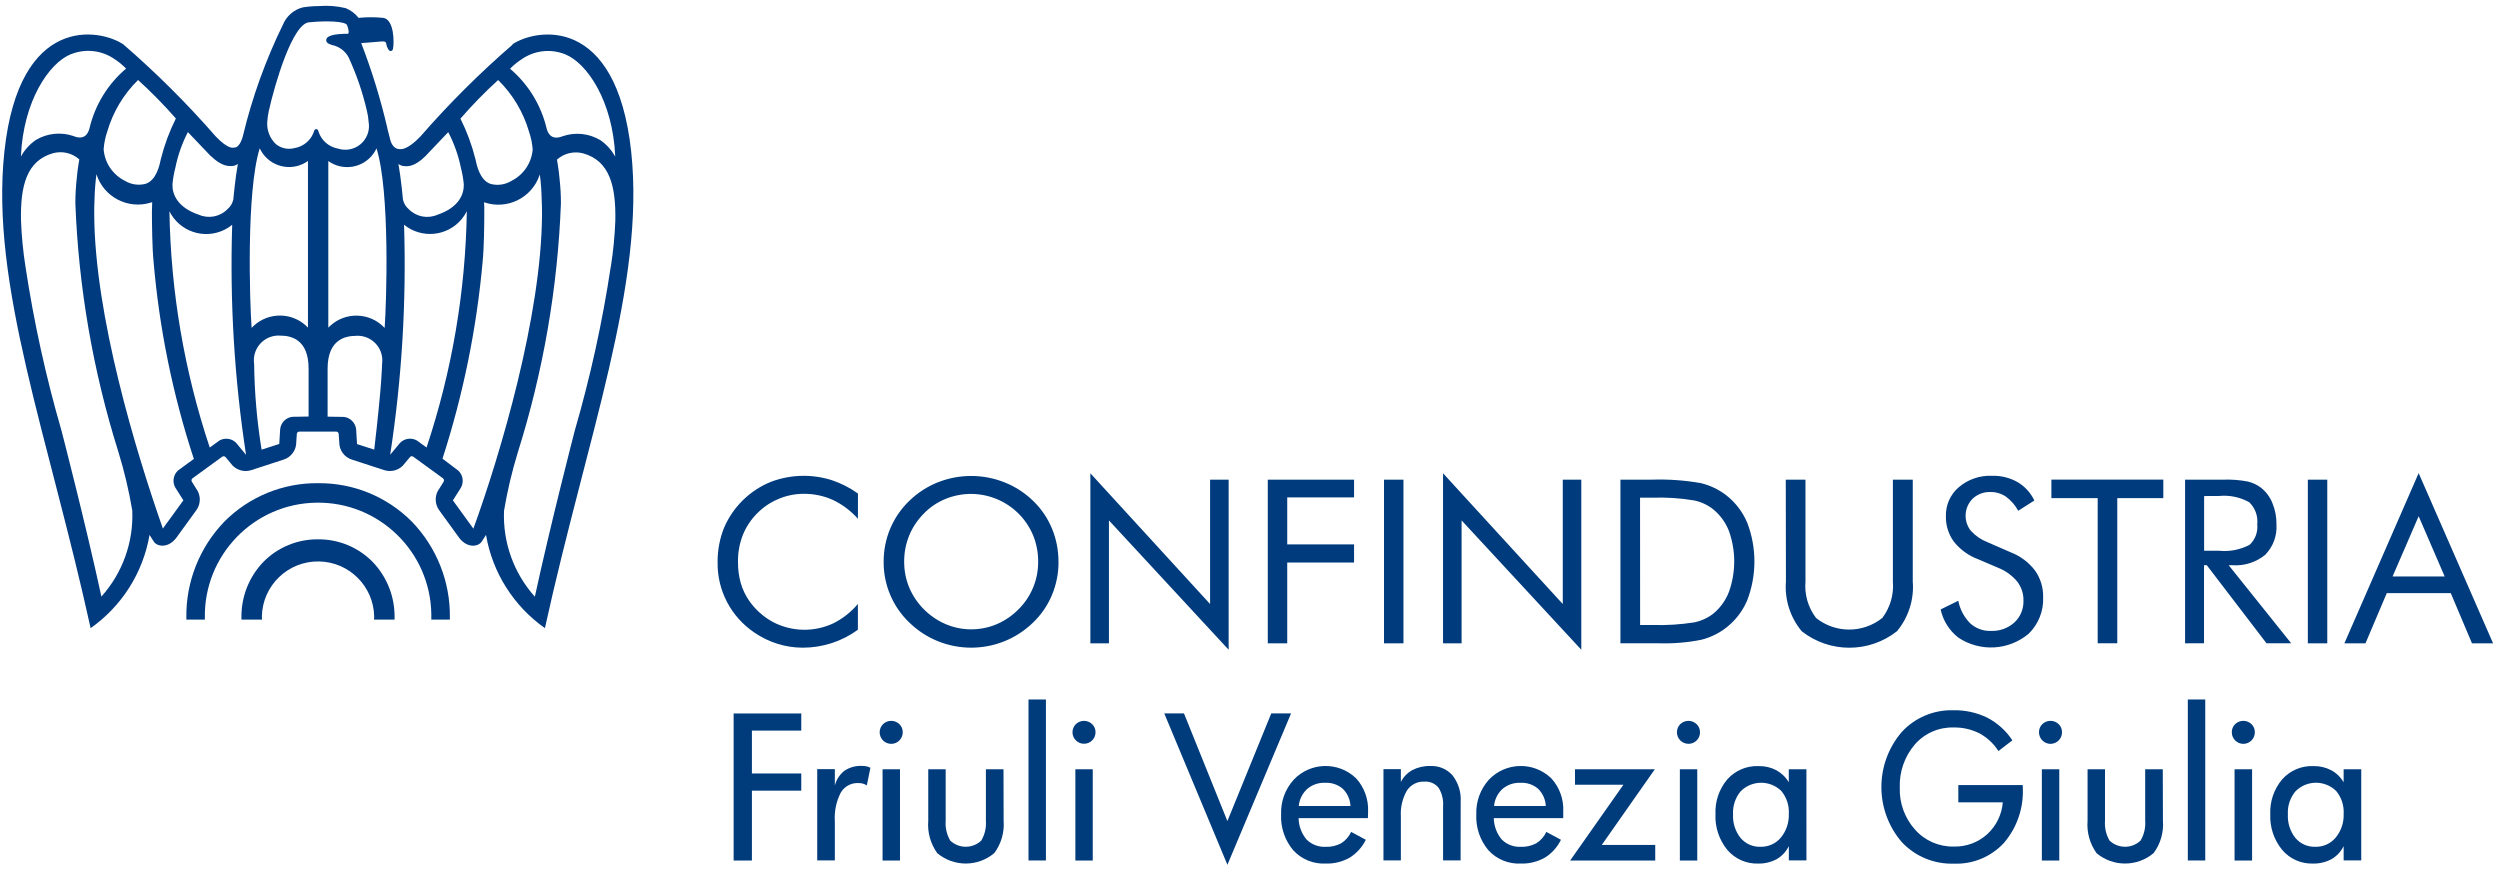 <?xml version="1.0" encoding="utf-8"?>
<!-- Generator: Adobe Illustrator 16.0.0, SVG Export Plug-In . SVG Version: 6.00 Build 0)  -->
<!DOCTYPE svg PUBLIC "-//W3C//DTD SVG 1.1//EN" "http://www.w3.org/Graphics/SVG/1.1/DTD/svg11.dtd">
<svg version="1.1" id="Layer_1" xmlns="http://www.w3.org/2000/svg" xmlns:xlink="http://www.w3.org/1999/xlink" x="0px" y="0px"
	 width="157.419px" height="56.062px" viewBox="0.001 0.002 157.419 56.062" enable-background="new 0.001 0.002 157.419 56.062"
	 xml:space="preserve">
<path id="CONFINDUSTRIA" fill="#003B7D" d="M54.023,32.668c-0.441-0.498-0.978-0.901-1.577-1.187
	c-0.581-0.26-1.212-0.392-1.85-0.385c-0.549,0.003-1.092,0.113-1.595,0.333c-0.506,0.211-0.965,0.526-1.348,0.922
	c-0.384,0.39-0.687,0.854-0.889,1.366c-0.202,0.534-0.303,1.101-0.294,1.673c-0.004,0.446,0.054,0.894,0.174,1.325
	c0.114,0.396,0.293,0.773,0.527,1.112c0.392,0.565,0.915,1.03,1.524,1.355c1.182,0.608,2.58,0.633,3.784,0.067
	c0.592-0.297,1.116-0.71,1.541-1.218v1.624c-1.01,0.738-2.227,1.132-3.477,1.13c-0.54,0-1.077-0.084-1.59-0.246
	c-0.517-0.161-1.005-0.4-1.45-0.706c-1.473-0.991-2.345-2.654-2.317-4.43c-0.007-0.736,0.13-1.472,0.402-2.158
	c0.563-1.321,1.628-2.368,2.961-2.906c1.226-0.462,2.572-0.499,3.822-0.104c0.59,0.196,1.147,0.481,1.653,0.842L54.023,32.668z
	 M61.149,39.63c0.552,0,1.098-0.107,1.607-0.321c0.517-0.221,0.984-0.541,1.377-0.938c0.8-0.793,1.248-1.875,1.238-3
	c0.004-0.564-0.101-1.127-0.312-1.649c-0.895-2.159-3.368-3.187-5.531-2.3c-0.51,0.21-0.974,0.521-1.358,0.921
	c-0.396,0.397-0.71,0.867-0.922,1.386c-0.211,0.522-0.318,1.078-0.313,1.643c-0.003,0.553,0.103,1.104,0.313,1.617
	c0.439,1.039,1.265,1.868,2.302,2.315c0.505,0.214,1.048,0.324,1.596,0.327H61.149z M66.653,35.379
	c0.005,0.712-0.136,1.422-0.409,2.082c-0.273,0.655-0.677,1.246-1.188,1.738c-2.171,2.113-5.63,2.113-7.8,0
	c-1.04-0.996-1.624-2.379-1.614-3.82c-0.002-0.72,0.136-1.429,0.414-2.089c0.276-0.658,0.685-1.255,1.2-1.75
	c0.514-0.499,1.121-0.896,1.786-1.162c1.355-0.541,2.866-0.541,4.219,0c0.669,0.266,1.277,0.66,1.792,1.162
	c0.512,0.492,0.916,1.085,1.189,1.743c0.273,0.665,0.413,1.376,0.408,2.096H66.653z M68.659,40.509V29.803l7.538,8.233v-7.83h1.169
	v10.709l-7.538-8.144v7.742L68.659,40.509z M79.83,40.509V30.204h5.433v1.119h-4.208v2.958h4.208v1.141h-4.208v5.088H79.83z
	 M87.149,40.509V30.204h1.225v10.306H87.149z M90.866,40.509V29.803l7.539,8.233v-7.83h1.167v10.709l-7.538-8.144v7.742
	L90.866,40.509z M103.275,39.356h0.782c0.881,0.027,1.763-0.028,2.634-0.166c0.444-0.092,0.862-0.284,1.216-0.568
	c0.432-0.364,0.763-0.832,0.965-1.359c0.438-1.234,0.438-2.581,0-3.816c-0.203-0.526-0.535-0.991-0.969-1.355
	c-0.359-0.29-0.783-0.489-1.236-0.581c-0.862-0.144-1.739-0.201-2.613-0.171h-0.783L103.275,39.356z M102.036,40.509V30.204h1.979
	c1.035-0.033,2.071,0.04,3.093,0.22c0.566,0.139,1.101,0.392,1.565,0.743c0.593,0.456,1.056,1.06,1.346,1.748
	c0.604,1.57,0.604,3.312,0,4.887c-0.29,0.688-0.755,1.287-1.35,1.743c-0.457,0.349-0.979,0.6-1.538,0.741
	c-0.884,0.177-1.784,0.251-2.685,0.221L102.036,40.509z M112.447,30.204h1.24v6.415c-0.071,0.818,0.166,1.636,0.665,2.294
	c1.22,0.975,2.952,0.975,4.173,0c0.498-0.658,0.734-1.476,0.666-2.294v-6.415h1.252v6.415c0.091,1.132-0.268,2.256-0.996,3.131
	c-1.758,1.383-4.237,1.383-5.995,0c-0.728-0.875-1.085-1.999-0.996-3.131L112.447,30.204z M126.623,34.786
	c0.602,0.232,1.128,0.629,1.519,1.141c0.347,0.492,0.526,1.083,0.511,1.682c0.036,0.857-0.293,1.689-0.906,2.292
	c-1.259,1.063-3.068,1.162-4.437,0.248c-0.567-0.443-0.961-1.071-1.112-1.772l1.112-0.547c0.101,0.535,0.361,1.027,0.744,1.417
	c0.352,0.323,0.817,0.498,1.298,0.482c0.547,0.025,1.083-0.165,1.491-0.532c0.382-0.354,0.59-0.859,0.57-1.383
	c0.009-0.435-0.132-0.855-0.397-1.198c-0.321-0.383-0.734-0.679-1.199-0.863l-1.253-0.534c-0.602-0.223-1.129-0.606-1.532-1.108
	c-0.341-0.467-0.519-1.036-0.503-1.617c-0.016-0.697,0.284-1.364,0.816-1.817c0.581-0.492,1.324-0.746,2.085-0.716
	c0.562-0.015,1.116,0.12,1.607,0.395c0.462,0.272,0.831,0.676,1.062,1.162l-1.016,0.646c-0.188-0.348-0.453-0.654-0.773-0.89
	c-0.287-0.192-0.625-0.297-0.973-0.29c-0.416-0.016-0.823,0.137-1.128,0.423c-0.544,0.549-0.589,1.425-0.102,2.026
	c0.291,0.315,0.648,0.558,1.049,0.713L126.623,34.786z M132.087,40.509v-9.141h-2.915v-1.168h7.047v1.168h-2.898v9.138
	L132.087,40.509z M137.59,40.509V30.204h2.421c0.509-0.016,1.016,0.021,1.517,0.116c0.309,0.071,0.599,0.205,0.849,0.398
	c0.317,0.253,0.562,0.584,0.711,0.96c0.175,0.423,0.261,0.874,0.256,1.333c0.05,0.714-0.208,1.414-0.708,1.927
	c-0.582,0.475-1.322,0.709-2.073,0.655h-0.226l3.936,4.916h-1.555l-3.76-4.916h-0.175v4.916H137.59z M138.789,31.237v3.444h0.938
	c0.663,0.067,1.331-0.062,1.922-0.37c0.357-0.327,0.536-0.807,0.485-1.29c0.058-0.518-0.128-1.027-0.501-1.393
	c-0.58-0.323-1.247-0.462-1.908-0.396L138.789,31.237z M145.32,40.509V30.204h1.224v10.306H145.32z M152.298,32.507l-1.642,3.793
	h3.281L152.298,32.507z M152.298,29.794l4.686,10.715h-1.329l-1.335-3.161h-4.028l-1.342,3.161h-1.328L152.298,29.794z"/>
<g id="Raggruppa_87" transform="translate(0)">
	<path id="Tracciato_183" fill="#003A7F" d="M32.293,2.798c-2.069,1.789-4.011,3.722-5.809,5.786
		c-0.837,0.884-1.253,0.808-1.253,0.808c-0.519,0.045-0.652-0.573-0.652-0.573c-0.061-0.245-0.122-0.48-0.182-0.707v-0.02
		c-0.424-1.829-0.976-3.626-1.652-5.378c0,0,0.774-0.05,1.194-0.094c0.423-0.044,0.359,0.073,0.41,0.263
		c0,0,0.106,0.334,0.238,0.334c0.078,0.002,0.145-0.055,0.157-0.131c0.085-0.361,0.087-1.866-0.615-1.959
		c-0.514-0.052-1.034-0.052-1.548,0c-0.214-0.273-0.496-0.484-0.817-0.614c-0.549-0.13-1.116-0.174-1.679-0.128
		c-0.342,0.001-0.685,0.029-1.024,0.083c-0.558,0.146-1.017,0.543-1.239,1.075c-1.093,2.232-1.938,4.578-2.519,6.993
		c0,0-0.177,0.798-0.57,0.757c0,0-0.321,0.174-1.158-0.711c-1.798-2.063-3.74-3.996-5.81-5.786C6.29,1.805,1.21,0.871,0.278,9.542
		c-0.901,8.363,2.776,17.928,5.429,30.012c1.968-1.385,3.303-3.495,3.71-5.869l0.275,0.429c0.228,0.33,0.93,0.413,1.427-0.271
		l1.228-1.692c0.313-0.41,0.313-0.982,0-1.392l-0.263-0.423c-0.046-0.069-0.028-0.164,0.04-0.217l1.866-1.357
		c0.071-0.05,0.165-0.038,0.22,0.031l0.314,0.375c0.295,0.425,0.838,0.599,1.324,0.429l1.987-0.648
		c0.495-0.144,0.832-0.604,0.822-1.12l0.033-0.495c0-0.087,0.07-0.155,0.156-0.155l0,0h2.326c0.087,0,0.156,0.068,0.156,0.155l0,0
		l0.035,0.495c-0.011,0.517,0.326,0.977,0.821,1.12l1.986,0.648c0.487,0.17,1.031-0.004,1.325-0.429l0.313-0.375
		c0.052-0.072,0.151-0.084,0.22-0.031l0,0l1.864,1.357c0.069,0.053,0.085,0.147,0.042,0.217l-0.263,0.423
		c-0.313,0.409-0.313,0.981,0,1.392l1.226,1.692c0.499,0.685,1.202,0.602,1.43,0.271l0.277-0.429
		c0.407,2.374,1.742,4.484,3.709,5.869c2.654-12.084,6.33-21.648,5.432-30.012c-0.941-8.672-6.014-7.736-7.488-6.745L32.293,2.798z
		 M13.286,9.832c0.681,0.664,1.119,0.626,1.299,0.626c0.144-0.001,0.282-0.05,0.395-0.137c-0.164,0.873-0.289,2.24-0.289,2.248
		c-0.051,0.233-0.178,0.443-0.36,0.598c-0.471,0.485-1.193,0.626-1.815,0.354c-1.344-0.453-1.678-1.295-1.655-1.917
		c0.033-0.359,0.095-0.715,0.188-1.064c0.156-0.773,0.421-1.52,0.783-2.22c0.131,0.144,1.447,1.517,1.447,1.517L13.286,9.832z
		 M8.695,5.038C9.533,5.8,10.329,6.61,11.075,7.463c-0.404,0.807-0.719,1.657-0.939,2.533c-0.08,0.369-0.27,1.36-0.974,1.583
		c-0.442,0.114-0.912,0.043-1.3-0.194c-0.763-0.381-1.27-1.133-1.335-1.983c0.027-0.381,0.106-0.758,0.229-1.12
		C7.114,7.053,7.781,5.936,8.695,5.038z M4.476,3.413c0.926-0.372,1.979-0.241,2.787,0.345C7.507,3.921,7.736,4.11,7.94,4.321
		C6.788,5.297,5.981,6.617,5.635,8.086C5.574,8.311,5.386,8.884,4.618,8.566C3.832,8.299,2.969,8.391,2.257,8.817
		c-0.39,0.27-0.711,0.627-0.939,1.043c0.146-3.493,1.768-5.893,3.151-6.448H4.476z M6.386,37.569
		c-0.993-4.585-2.505-10.427-2.52-10.475c-0.98-3.384-1.736-6.83-2.263-10.314c-0.151-0.965-0.246-1.938-0.281-2.914
		c-0.039-2.158,0.35-3.743,2.023-4.219c0.581-0.155,1.203-0.008,1.65,0.393c0,0-0.125,0.705-0.155,1.136
		c-0.062,0.536-0.094,1.074-0.095,1.614c0.202,5.316,1.113,10.583,2.708,15.66c0.374,1.214,0.666,2.45,0.877,3.701
		c0.083,1.987-0.613,3.93-1.941,5.411L6.386,37.569z M11.204,29.634c-0.295,0.276-0.364,0.719-0.164,1.07l0.508,0.802l-1.291,1.777
		c-1.715-4.876-4.294-13.426-4.323-19.791c0-0.314,0-0.627,0.02-0.939c0.011-0.529,0.051-1.057,0.12-1.581
		c0.456,1.441,1.996,2.239,3.436,1.782c0.024-0.007,0.049-0.016,0.074-0.024c-0.009,0.199-0.016,0.377-0.016,0.611
		c0,0.737,0.017,2.257,0.101,3.108c0.36,4.235,1.212,8.413,2.539,12.451l-1.003,0.73V29.634z M14.892,27.909
		c-0.273-0.297-0.717-0.369-1.071-0.171l-0.612,0.445c-1.602-4.801-2.458-9.818-2.539-14.878c0.638,1.281,2.193,1.8,3.472,1.161
		c0.172-0.085,0.333-0.189,0.48-0.309c-0.156,4.845,0.136,9.694,0.872,14.487l-0.602-0.731V27.909z M15.844,20.654
		c-0.114-1.566-0.349-8.579,0.512-11.313c0.473,1.02,1.684,1.463,2.704,0.99c0.116-0.054,0.228-0.119,0.332-0.194v10.493
		c-0.925-0.975-2.466-1.014-3.441-0.089c-0.037,0.035-0.072,0.071-0.107,0.108V20.654z M19.435,26.231l-1.029,0.016
		c-0.402,0.051-0.717,0.367-0.763,0.77c0,0-0.044,0.704-0.058,0.939l-1.112,0.36c-0.292-1.783-0.448-3.587-0.47-5.395
		c-0.128-0.851,0.456-1.643,1.306-1.773c0.122-0.019,0.248-0.023,0.371-0.011c0.627,0,1.752,0.224,1.752,2.061v3.025L19.435,26.231z
		 M20.039,8.233c-0.017-0.07-0.084-0.112-0.155-0.097c-0.047,0.01-0.086,0.049-0.096,0.097c-0.173,0.576-0.66,1-1.252,1.096
		c-0.41,0.106-0.845,0.011-1.17-0.258c-0.376-0.362-0.572-0.872-0.537-1.392c0.014-0.228,0.046-0.453,0.094-0.676
		c0.375-1.688,1.513-5.6,2.575-5.6h0.014c1.046-0.107,2.236-0.06,2.34,0.177c0.084,0.194,0.136,0.456,0.084,0.53
		c0,0-0.014,0.018-0.055,0.018c-0.109,0-1.056-0.01-1.28,0.252c-0.046,0.051-0.066,0.12-0.056,0.188
		c0.027,0.157,0.192,0.213,0.383,0.273c0.436,0.091,0.808,0.371,1.019,0.762c0.505,1.09,0.894,2.229,1.162,3.398
		c0.054,0.222,0.089,0.447,0.103,0.675c0.145,0.811-0.394,1.586-1.207,1.731c-0.24,0.043-0.486,0.027-0.717-0.047
		c-0.603-0.107-1.089-0.549-1.252-1.138L20.039,8.233z M23.567,28.314l-1.084-0.349l-0.058-0.941
		c-0.048-0.402-0.364-0.721-0.767-0.77l-1.029-0.016v-3.027c0-1.835,1.127-2.054,1.752-2.061c0.855-0.076,1.612,0.556,1.689,1.412
		c0.01,0.125,0.006,0.25-0.012,0.374c0,0,0,1.198-0.494,5.387L23.567,28.314z M24.223,20.654c-0.917-0.985-2.458-1.042-3.442-0.125
		c-0.037,0.034-0.072,0.07-0.107,0.106V10.142c0.913,0.656,2.186,0.447,2.841-0.465c0.075-0.105,0.141-0.216,0.194-0.333
		c0.861,2.735,0.626,9.741,0.512,11.313L24.223,20.654z M32.804,3.765c0.808-0.586,1.858-0.716,2.784-0.344
		c1.387,0.557,3.008,2.955,3.153,6.447c-0.228-0.416-0.549-0.773-0.939-1.042c-0.712-0.426-1.575-0.517-2.361-0.25
		c-0.768,0.313-0.956-0.256-1.019-0.479c-0.346-1.47-1.153-2.79-2.304-3.767c0.206-0.212,0.434-0.4,0.678-0.564H32.804z
		 M31.371,5.044c0.915,0.899,1.582,2.015,1.941,3.246c0.124,0.362,0.202,0.738,0.231,1.12c-0.067,0.849-0.574,1.602-1.337,1.982
		c-0.388,0.237-0.857,0.308-1.3,0.195c-0.705-0.224-0.892-1.214-0.973-1.584c-0.22-0.875-0.535-1.724-0.939-2.532
		c0.743-0.856,1.537-1.668,2.375-2.432L31.371,5.044z M25.481,10.467c0.18,0.01,0.626,0.042,1.3-0.626c0,0,1.314-1.374,1.444-1.518
		c0.366,0.699,0.633,1.446,0.792,2.219c0.092,0.349,0.154,0.705,0.188,1.064c0.021,0.627-0.314,1.465-1.655,1.917
		c-0.62,0.272-1.343,0.131-1.816-0.354c-0.182-0.154-0.307-0.364-0.359-0.597c0,0-0.125-1.375-0.286-2.248
		c0.113,0.088,0.251,0.137,0.394,0.138L25.481,10.467z M26.245,27.735c-0.355-0.197-0.798-0.125-1.072,0.174
		c0,0-0.446,0.546-0.603,0.729c0.736-4.79,1.028-9.639,0.874-14.486c1.109,0.904,2.741,0.737,3.643-0.372
		c0.121-0.148,0.223-0.309,0.309-0.479c-0.081,5.06-0.936,10.076-2.536,14.879l-0.614-0.445L26.245,27.735z M29.809,33.291
		l-1.291-1.781l0.506-0.799c0.198-0.354,0.132-0.794-0.164-1.073l-0.996-0.755c1.303-4.034,2.152-8.204,2.529-12.426
		c0.087-0.852,0.103-2.372,0.103-3.108c0-0.233,0-0.412-0.014-0.611c1.428,0.498,2.99-0.258,3.487-1.686
		c0.008-0.023,0.017-0.047,0.024-0.071c0.067,0.524,0.107,1.052,0.116,1.581c0.015,0.313,0.023,0.627,0.021,0.939
		C34.103,19.865,31.502,28.633,29.809,33.291L29.809,33.291z M38.46,16.787c-0.524,3.485-1.281,6.93-2.263,10.314
		c-0.013,0.051-1.526,5.889-2.518,10.475c-1.329-1.484-2.024-3.424-1.941-5.412c0.209-1.251,0.503-2.489,0.875-3.7
		c1.597-5.077,2.507-10.345,2.708-15.663c0-0.539-0.032-1.078-0.094-1.613c-0.033-0.43-0.155-1.135-0.155-1.135
		c0.447-0.401,1.069-0.549,1.649-0.394c1.673,0.47,2.063,2.06,2.026,4.22c-0.036,0.976-0.13,1.948-0.283,2.912L38.46,16.787z"/>
	<path id="Tracciato_184" fill="#003A7F" d="M20.033,30.427c-2.215-0.024-4.344,0.85-5.903,2.419
		c-1.564,1.618-2.426,3.793-2.395,6.04c0,0.044,0,0.089,0,0.131H12.9c0-0.045,0-0.087,0-0.131c-0.058-3.937,3.086-7.176,7.025-7.232
		c3.937-0.06,7.177,3.086,7.235,7.022c0,0.07,0,0.141,0,0.21c0,0.044,0,0.089,0,0.131h1.168c0-0.045,0-0.087,0-0.131
		c0.031-2.247-0.83-4.422-2.395-6.04c-1.56-1.569-3.69-2.443-5.905-2.419H20.033z"/>
	<path id="Tracciato_185" fill="#003A7F" d="M20.03,33.962c-1.288-0.012-2.526,0.495-3.433,1.41
		c-0.912,0.941-1.413,2.205-1.393,3.514c0,0.044,0,0.086,0,0.131h1.295c0-0.065-0.009-0.131-0.009-0.203
		c0.041-1.951,1.658-3.502,3.611-3.459c1.894,0.039,3.421,1.565,3.461,3.459c0,0.07,0,0.138-0.012,0.203h1.296
		c0-0.045,0-0.087,0-0.131c0.019-1.309-0.481-2.572-1.393-3.514c-0.907-0.915-2.147-1.424-3.437-1.41H20.03z"/>
</g>
<g id="Raggruppa_88" transform="translate(29.406 27.888)">
	<path id="Tracciato_186" fill="#003C7C" d="M21.049,21.901h-3.108v4.398H16.79v-9.261h4.259v1.078h-3.108v2.701h3.108V21.901z"/>
	<path id="Tracciato_187" fill="#003C7C" d="M25.403,20.46l-0.226,1.109c-0.079-0.051-0.164-0.087-0.255-0.116
		c-0.089-0.023-0.185-0.032-0.278-0.032c-0.453-0.022-0.877,0.21-1.107,0.602c-0.285,0.551-0.413,1.172-0.374,1.79v2.479h-1.109
		v-5.747h1.109v1.031c0.094-0.373,0.312-0.704,0.616-0.938c0.326-0.212,0.708-0.316,1.095-0.297c0.1,0,0.2,0.009,0.297,0.03
		C25.251,20.39,25.331,20.42,25.403,20.46z"/>
	<path id="Tracciato_188" fill="#003C7C" d="M27.439,18.224c0,0.401-0.324,0.729-0.725,0.729c-0.402,0-0.728-0.325-0.729-0.726
		c0-0.192,0.077-0.377,0.212-0.515c0.287-0.278,0.744-0.278,1.031,0C27.366,17.848,27.442,18.031,27.439,18.224z M27.265,26.299
		h-1.097v-5.747h1.097V26.299z"/>
	<path id="Tracciato_189" fill="#003C7C" d="M33.791,23.791c0.056,0.728-0.15,1.45-0.584,2.036c-1.035,0.879-2.55,0.881-3.592,0.013
		c-0.429-0.597-0.632-1.323-0.57-2.055v-3.233h1.097v3.239c-0.035,0.437,0.066,0.874,0.287,1.253c0.547,0.518,1.406,0.518,1.953,0
		c0.226-0.379,0.326-0.816,0.292-1.253v-3.239h1.109L33.791,23.791z"/>
	<path id="Tracciato_190" fill="#003C7C" d="M36.454,26.296h-1.097V16.159h1.097V26.296z"/>
	<path id="Tracciato_191" fill="#003C7C" d="M39.578,18.224c-0.001,0.401-0.326,0.726-0.727,0.722c-0.401,0-0.725-0.326-0.725-0.725
		c0.002-0.189,0.077-0.373,0.21-0.508c0.288-0.278,0.743-0.278,1.031,0C39.506,17.848,39.582,18.031,39.578,18.224z M39.403,26.299
		h-1.095v-5.747h1.095V26.299z"/>
	<path id="Tracciato_192" fill="#003C7C" d="M51.891,17.034l-4.009,9.534l-3.977-9.534h1.242l2.734,6.781l2.763-6.781H51.891z"/>
	<path id="Tracciato_193" fill="#003C7C" d="M56.729,23.629h-4.364c0.007,0.492,0.183,0.967,0.5,1.346
		c0.318,0.318,0.759,0.485,1.21,0.462c0.338,0.012,0.675-0.067,0.973-0.226c0.273-0.172,0.489-0.42,0.626-0.713l0.923,0.495
		c-0.228,0.465-0.58,0.853-1.019,1.129c-0.46,0.256-0.983,0.385-1.511,0.369c-0.773,0.037-1.523-0.271-2.046-0.843
		c-0.528-0.635-0.799-1.441-0.758-2.265c-0.029-0.801,0.258-1.582,0.796-2.175c1.05-1.106,2.801-1.152,3.907-0.102
		c0.011,0.01,0.021,0.019,0.029,0.027c0.513,0.572,0.779,1.318,0.745,2.088L56.729,23.629z M55.632,22.867
		c-0.02-0.41-0.191-0.798-0.485-1.086c-0.313-0.267-0.713-0.4-1.121-0.376c-0.408-0.019-0.81,0.122-1.119,0.388
		c-0.306,0.279-0.495,0.66-0.531,1.074H55.632z"/>
	<path id="Tracciato_194" fill="#003C7C" d="M62.566,26.292h-1.104v-3.4c0.032-0.416-0.068-0.829-0.287-1.181
		c-0.224-0.27-0.562-0.41-0.907-0.379c-0.436-0.019-0.847,0.198-1.084,0.563c-0.282,0.495-0.416,1.064-0.38,1.634v2.764h-1.096
		v-5.747h1.096v0.808c0.159-0.317,0.412-0.578,0.723-0.749c0.348-0.181,0.734-0.269,1.126-0.256
		c0.534-0.028,1.055,0.188,1.408,0.593c0.367,0.477,0.549,1.066,0.51,1.666L62.566,26.292z"/>
	<path id="Tracciato_195" fill="#003C7C" d="M69.027,23.629h-4.371c0.007,0.492,0.183,0.967,0.5,1.346
		c0.318,0.318,0.759,0.485,1.208,0.462c0.34,0.012,0.674-0.067,0.973-0.226c0.274-0.172,0.491-0.42,0.627-0.713l0.922,0.495
		c-0.228,0.465-0.58,0.856-1.019,1.129c-0.461,0.256-0.983,0.385-1.511,0.369c-0.773,0.037-1.523-0.271-2.045-0.843
		c-0.527-0.635-0.798-1.441-0.757-2.265c-0.027-0.799,0.259-1.582,0.795-2.175c1.053-1.106,2.801-1.152,3.908-0.102
		c0.01,0.01,0.02,0.019,0.029,0.027c0.515,0.569,0.781,1.318,0.744,2.088L69.027,23.629z M67.93,22.867
		c-0.018-0.41-0.192-0.798-0.484-1.086c-0.313-0.267-0.713-0.4-1.123-0.376c-0.41-0.015-0.809,0.122-1.121,0.388
		c-0.304,0.279-0.494,0.66-0.529,1.074H67.93z"/>
	<path id="Tracciato_196" fill="#003C7C" d="M74.821,26.299h-5.358l3.354-4.771h-3.049v-0.976h5.028l-3.342,4.766h3.367V26.299z"/>
	<path id="Tracciato_197" fill="#003C7C" d="M77.64,18.224c0.005,0.397-0.313,0.722-0.711,0.726c-0.005,0-0.01,0-0.016,0
		c-0.4,0-0.726-0.324-0.726-0.726c0-0.192,0.074-0.376,0.21-0.511c0.286-0.278,0.744-0.278,1.03,0
		C77.567,17.848,77.644,18.031,77.64,18.224z M77.467,26.299h-1.095v-5.747h1.095V26.299z"/>
	<path id="Tracciato_198" fill="#003C7C" d="M84.342,26.292h-1.108v-0.899c-0.171,0.344-0.438,0.632-0.77,0.823
		c-0.359,0.189-0.763,0.285-1.17,0.275c-0.743,0.021-1.458-0.297-1.938-0.866c-0.514-0.63-0.778-1.428-0.742-2.241
		c-0.036-0.799,0.229-1.582,0.743-2.193c0.496-0.557,1.214-0.866,1.959-0.838c0.391-0.009,0.776,0.076,1.122,0.255
		c0.328,0.179,0.603,0.442,0.793,0.765v-0.82h1.109L84.342,26.292z M83.233,23.36c0.03-0.521-0.138-1.034-0.47-1.438
		c-0.714-0.701-1.857-0.691-2.563,0.018c-0.337,0.407-0.508,0.924-0.479,1.454c-0.028,0.535,0.139,1.061,0.47,1.48
		c0.309,0.369,0.772,0.577,1.252,0.56c0.495,0.012,0.969-0.199,1.286-0.575c0.345-0.419,0.523-0.951,0.504-1.492V23.36z"/>
	<path id="Tracciato_199" fill="#003C7C" d="M97.966,21.715c0.062,1.266-0.362,2.507-1.186,3.474
		c-0.812,0.878-1.969,1.358-3.163,1.306c-1.237,0.04-2.43-0.455-3.274-1.36c-1.709-1.991-1.709-4.934,0-6.929
		c0.83-0.902,2.014-1.403,3.241-1.37c0.745-0.016,1.482,0.146,2.152,0.471c0.636,0.334,1.178,0.822,1.573,1.423l-0.878,0.676
		c-0.295-0.465-0.706-0.851-1.191-1.113c-0.502-0.253-1.057-0.381-1.62-0.372c-0.936-0.028-1.836,0.363-2.452,1.069
		c-0.648,0.759-0.987,1.731-0.948,2.729c-0.031,0.97,0.313,1.918,0.967,2.64c0.615,0.694,1.505,1.08,2.434,1.06
		c0.779,0.021,1.537-0.259,2.112-0.784c0.565-0.521,0.913-1.235,0.973-2.001h-2.8v-1.085h4.056L97.966,21.715z"/>
	<path id="Tracciato_200" fill="#003C7C" d="M100.436,18.224c0.001,0.401-0.32,0.726-0.723,0.729c-0.399,0-0.726-0.325-0.728-0.726
		v-0.004c-0.004-0.192,0.072-0.376,0.208-0.511c0.287-0.278,0.745-0.278,1.032,0C100.364,17.848,100.438,18.031,100.436,18.224z
		 M100.263,26.299h-1.097v-5.747h1.097V26.299z"/>
	<path id="Tracciato_201" fill="#003C7C" d="M106.79,23.791c0.057,0.728-0.15,1.45-0.583,2.036
		c-1.035,0.879-2.553,0.881-3.593,0.013c-0.429-0.597-0.631-1.323-0.57-2.055v-3.233h1.098v3.239
		c-0.034,0.437,0.065,0.874,0.286,1.253c0.548,0.518,1.406,0.518,1.953,0c0.224-0.379,0.325-0.816,0.291-1.253v-3.239h1.108
		L106.79,23.791z"/>
	<path id="Tracciato_202" fill="#003C7C" d="M109.454,26.296h-1.097V16.159h1.097V26.296z"/>
	<path id="Tracciato_203" fill="#003C7C" d="M112.577,18.224c0.001,0.401-0.321,0.726-0.722,0.729c-0.401,0-0.728-0.325-0.729-0.726
		v-0.004c-0.004-0.192,0.072-0.376,0.208-0.511c0.288-0.278,0.745-0.278,1.033,0C112.505,17.848,112.582,18.031,112.577,18.224z
		 M112.403,26.299H111.3v-5.747h1.104V26.299z"/>
	<path id="Tracciato_204" fill="#003C7C" d="M119.278,26.292h-1.109v-0.899c-0.168,0.344-0.437,0.632-0.768,0.823
		c-0.36,0.189-0.763,0.285-1.171,0.275c-0.743,0.021-1.457-0.297-1.936-0.866c-0.516-0.63-0.78-1.428-0.745-2.241
		c-0.035-0.799,0.231-1.582,0.747-2.193c0.494-0.557,1.212-0.866,1.958-0.838c0.391-0.009,0.775,0.076,1.123,0.255
		c0.329,0.177,0.603,0.442,0.791,0.765v-0.82h1.109V26.292z M118.169,23.36c0.032-0.521-0.137-1.034-0.469-1.438
		c-0.714-0.701-1.859-0.694-2.563,0.018c-0.339,0.407-0.51,0.924-0.48,1.454c-0.027,0.535,0.14,1.061,0.47,1.48
		c0.31,0.369,0.772,0.577,1.255,0.56c0.493,0.015,0.967-0.199,1.283-0.575c0.346-0.419,0.526-0.951,0.504-1.492V23.36z"/>
</g>
</svg>
